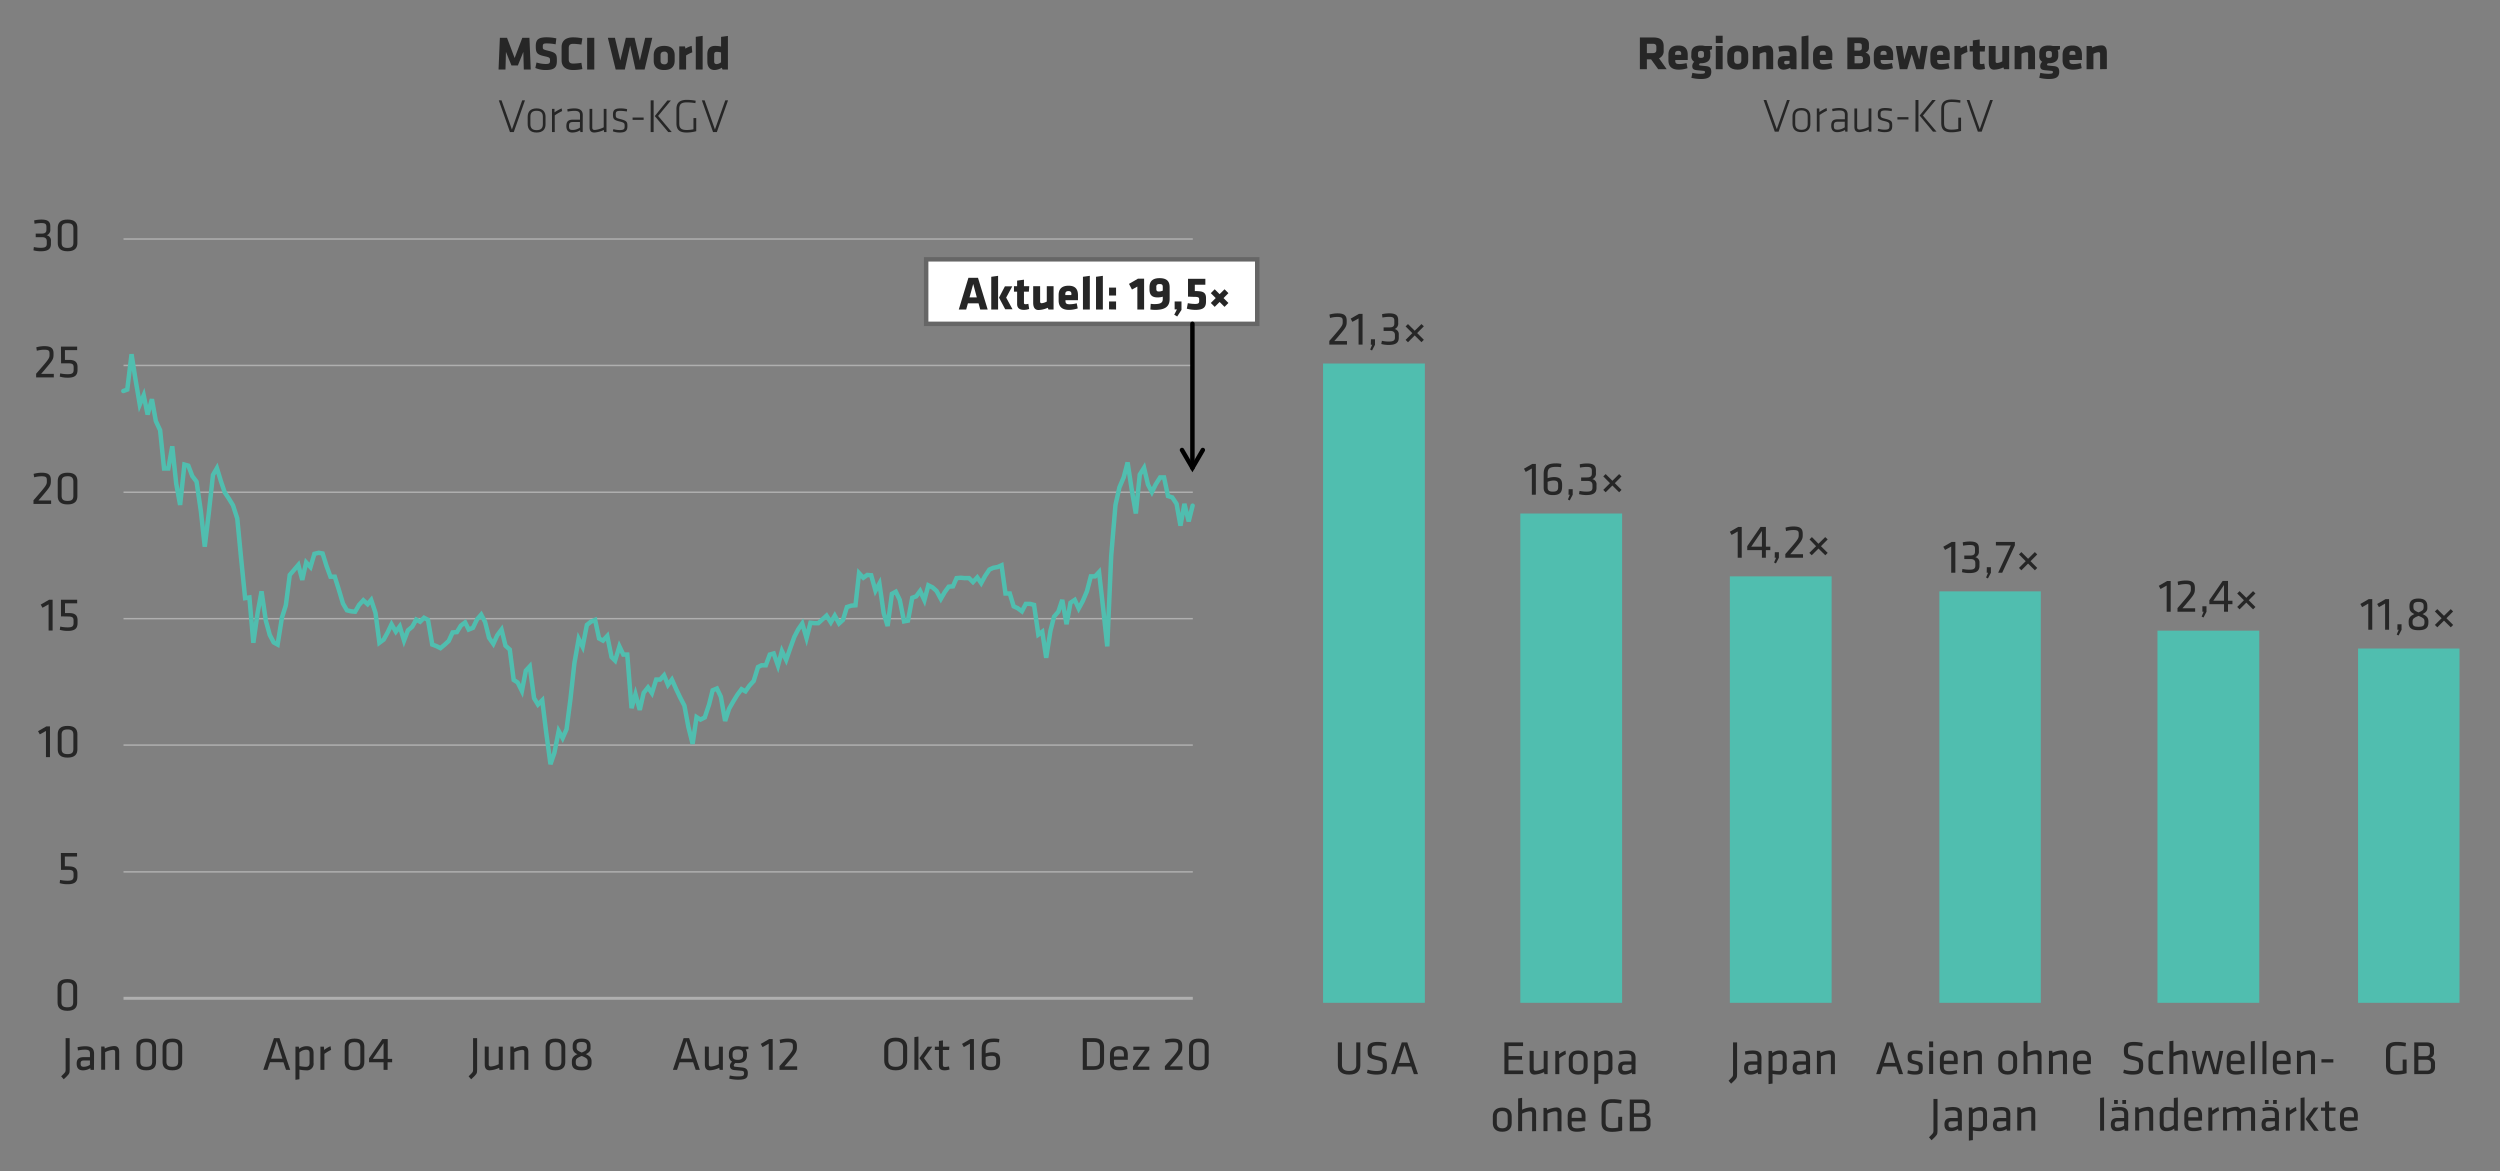 <svg xmlns="http://www.w3.org/2000/svg" viewBox="0 0 840 393.45"><rect x="0" y="0" width="840" height="393.45" fill="#808080" stroke="none"/><defs><style>.cls-1,.cls-2,.cls-3,.cls-5,.cls-6{fill:none;}.cls-1,.cls-2{stroke:#afafaf;}.cls-1{stroke-width:0.5px;}.cls-3{stroke:#50beaf;}.cls-3,.cls-5,.cls-6{stroke-linecap:round;}.cls-3,.cls-4{stroke-width:1.5px;}.cls-4{fill:#fff;stroke:#666;}.cls-5,.cls-6{stroke:#000;stroke-width:1.5px;}.cls-5{stroke-miterlimit:10;}.cls-6{stroke-linejoin:round;}.cls-7{fill:#50beaf;}.cls-8{fill:#262626;}</style></defs><g id="AEM_DSKTP" data-name="AEM DSKTP"><line class="cls-1" x1="41.5" y1="292.95" x2="400.78" y2="292.95"/><line class="cls-1" x1="41.5" y1="250.35" x2="400.78" y2="250.35"/><line class="cls-1" x1="41.5" y1="207.87" x2="400.78" y2="207.87"/><line class="cls-1" x1="41.5" y1="165.39" x2="400.78" y2="165.39"/><line class="cls-1" x1="41.5" y1="122.79" x2="400.78" y2="122.79"/><line class="cls-1" x1="41.5" y1="80.31" x2="400.78" y2="80.31"/><line class="cls-2" x1="41.5" y1="335.43" x2="400.78" y2="335.43"/><polyline class="cls-3" points="41.44 131.38 42.76 130.9 44.2 119.02 45.52 127.42 46.96 135.94 48.28 132.81 49.6 139.29 51.04 134.13 52.36 141.46 53.8 144.57 55.12 157.41 56.56 157.41 57.88 149.97 59.2 162.46 60.52 169.66 61.96 156.09 63.28 156.46 64.6 159.94 66.04 161.85 67.48 171.69 68.8 183.69 70.12 172.66 71.56 159.57 72.88 157.29 74.32 161.97 75.52 165.46 76.96 167.62 78.28 169.78 79.72 174.22 81.04 187.9 82.36 200.97 83.8 200.74 85.12 215.97 86.56 205.9 87.88 198.69 89.32 208.53 90.64 213.34 91.96 215.85 93.28 216.57 94.72 207.57 96.04 203.38 97.36 193.18 98.8 191.5 100.24 189.81 101.56 194.85 102.88 188.97 104.32 190.53 105.64 186.09 107.08 185.74 108.4 185.97 109.72 190.18 111.04 193.78 112.48 193.78 113.8 197.97 115.24 202.78 116.56 205.06 118 205.41 119.32 205.53 120.64 203.25 122.08 201.69 123.52 203.01 124.72 201.57 126.16 205.9 127.48 215.97 128.92 214.9 130.24 212.5 131.56 209.74 133 212.25 134.32 210.46 135.76 215.25 137.08 211.78 138.52 210.57 139.84 208.18 141.16 208.9 142.48 207.57 143.8 208.29 145.24 216.57 146.56 217.06 148 217.78 149.32 216.69 150.76 215.38 152.08 212.5 153.52 212.38 154.84 210.22 156.28 209.13 157.48 211.53 158.92 210.94 160.24 208.18 161.68 206.5 163 209.01 164.32 214.29 165.76 216.34 167.08 213.46 168.52 211.53 169.84 216.94 171.28 218.25 172.6 228.46 173.92 229.29 175.36 232.18 176.68 225.34 178 223.9 179.44 234.57 180.76 236.74 182.2 235.29 183.52 246.09 184.96 256.77 186.28 252.94 187.72 245.62 189.04 248.01 190.36 245.01 191.68 234.81 193 222.81 194.44 214.66 195.76 217.29 197.2 209.97 198.52 208.9 199.96 208.29 201.28 214.53 202.6 215.25 204.04 213.69 205.48 220.78 206.68 221.97 208.12 217.18 209.44 219.94 210.76 219.94 212.2 237.94 213.52 233.25 214.96 238.53 216.28 232.78 217.72 230.97 219.04 232.9 220.48 228.34 221.8 228.34 223.12 226.9 224.44 230.13 225.76 228.34 227.2 231.57 228.52 234.34 229.96 237.09 231.28 244.18 232.72 249.94 234.04 240.94 235.36 241.78 236.8 241.06 238.24 236.74 239.44 231.94 240.88 231.34 242.2 234.09 243.64 242.25 244.96 238.18 246.4 235.66 247.72 233.5 249.16 231.57 250.48 232.29 251.8 230.38 253.24 228.81 254.68 224.13 255.88 223.53 257.32 223.53 258.64 219.94 259.96 219.57 261.4 223.66 262.72 218.74 264.16 221.74 265.48 217.9 266.92 213.94 268.24 211.41 269.56 209.5 271 214.41 272.32 209.25 273.64 209.38 274.96 209.38 276.4 208.06 277.72 206.85 279.16 209.13 280.48 206.85 281.92 209.5 283.24 208.29 284.56 203.97 286 203.5 287.44 203.38 288.64 192.57 290.08 194.13 291.4 193.18 292.72 193.29 294.16 198.46 295.48 196.06 296.92 206.01 298.24 210.34 299.68 199.53 301 198.81 302.32 201.57 303.76 208.78 305.08 208.53 306.52 200.85 307.84 200.38 309.16 198.57 310.6 201.69 311.92 196.66 313.36 197.38 314.68 198.57 316.12 201.22 317.44 198.94 318.76 197.13 320.2 197.01 321.4 194.25 322.84 194.13 324.16 194.25 325.6 194.25 326.92 195.57 328.36 194.01 329.68 195.94 331 193.53 332.44 191.38 333.76 190.78 335.2 190.53 336.52 189.94 337.84 199.41 339.28 199.41 340.6 203.74 341.92 204.34 343.36 205.41 344.68 202.9 346.12 202.9 347.44 203.25 348.88 213.22 350.2 212.25 351.52 221.01 352.96 211.9 354.16 207.22 355.6 205.53 356.92 201.57 358.36 209.74 359.68 202.53 361.12 201.57 362.44 204.46 363.76 202.06 365.2 198.69 366.52 193.66 367.96 193.66 369.28 192.22 370.6 203.85 372.04 217.18 373.36 186.81 374.8 169.66 376.12 163.78 377.56 160.41 378.88 155.38 380.2 164.13 381.64 172.53 382.96 159.46 384.4 157.18 385.72 162.81 387.04 165.34 388.36 162.69 389.8 160.41 391.12 160.41 392.44 166.66 393.88 167.13 395.32 169.29 396.64 176.62 397.96 169.29 399.4 175.18 400.72 169.9"/><rect class="cls-4" x="311.19" y="87.13" width="111.24" height="21.68"/><polyline class="cls-5" points="404.15 151.2 400.65 157.2 397.15 151.2"/><line class="cls-6" x1="400.65" y1="108.8" x2="400.65" y2="157.2"/><polygon class="cls-7" points="444.55 122.14 478.75 122.14 478.75 336.94 444.55 336.94 444.55 122.14 444.55 122.14"/><polygon class="cls-7" points="510.83 172.54 545.03 172.54 545.03 336.94 510.83 336.94 510.83 172.54 510.83 172.54"/><polygon class="cls-7" points="581.23 193.66 615.43 193.66 615.43 336.94 581.23 336.94 581.23 193.66 581.23 193.66"/><polygon class="cls-7" points="651.63 198.7 685.71 198.7 685.71 336.94 651.63 336.94 651.63 198.7 651.63 198.7"/><polygon class="cls-7" points="724.91 211.9 759.11 211.9 759.11 336.94 724.91 336.94 724.91 211.9 724.91 211.9"/><polygon class="cls-7" points="792.31 217.9 826.39 217.9 826.39 336.94 792.31 336.94 792.31 217.9 792.31 217.9"/><g id="Live_Text" data-name="Live Text"><path class="cls-8" d="M504.76,380.27c-2.27,0-3.17-1.3-3.17-2.93v-2.26c0-1.63.9-2.93,3.17-2.93s3.17,1.3,3.17,2.93v2.26C507.93,379,507,380.27,504.76,380.27Zm0-6.95c-1.22,0-1.83.58-1.83,1.71v2.36c0,1.13.61,1.71,1.83,1.71s1.82-.58,1.82-1.71V375C506.58,373.9,506,373.32,504.76,373.32Z"/><path class="cls-8" d="M514.79,380.11v-6c0-.51-.25-.72-.75-.72a7.34,7.34,0,0,0-2.61.8v5.88h-1.34v-11l1.34-.2v4a7.88,7.88,0,0,1,3-.82c1.25,0,1.7.79,1.7,2v6Z"/><path class="cls-8" d="M523.32,380.11v-6c0-.51-.26-.72-.75-.72a7.3,7.3,0,0,0-2.61.79v5.89h-1.35v-7.8h1.09l.13.67a8.56,8.56,0,0,1,3.14-.83c1.25,0,1.69.79,1.69,2v6Z"/><path class="cls-8" d="M529.94,379.12a10.13,10.13,0,0,0,2.47-.37l.17,1.07a8.47,8.47,0,0,1-2.75.45c-2.3,0-3.09-1.11-3.09-2.87v-2.33c0-1.62.74-2.92,3.06-2.92s2.93,1.33,2.93,3v1.63h-4.64v.66C528.09,378.62,528.42,379.12,529.94,379.12Zm-1.85-3.51h3.34V375c0-1.09-.37-1.7-1.63-1.7s-1.71.61-1.71,1.7Z"/><path class="cls-8" d="M539.49,377.05c0,1.36.4,2,2.23,2a11,11,0,0,0,2-.19v-3.62h1.33v4.59a12.32,12.32,0,0,1-3.38.47c-2.72,0-3.55-1.17-3.55-3.14v-4.69c0-2.16,1.07-3.15,3.73-3.15a14.12,14.12,0,0,1,3,.33l-.16,1.19a16.77,16.77,0,0,0-2.87-.27c-1.76,0-2.29.52-2.29,2Z"/><path class="cls-8" d="M547.6,380.11V369.45h4.12c1.68,0,2.51.75,2.51,2.16v1.23a1.68,1.68,0,0,1-1.21,1.78,1.78,1.78,0,0,1,1.56,1.92v1.28c0,1.49-1,2.29-2.64,2.29Zm5.26-8.47c0-.69-.39-1-1.22-1H549v3.46h2.43c1.05,0,1.45-.48,1.45-1.25Zm.35,4.95c0-.85-.48-1.32-1.54-1.32H549v3.65h2.77c1,0,1.46-.41,1.46-1.21Z"/><path class="cls-8" d="M25.93,336.86c0,1.6-.81,2.77-3.29,2.77s-3.3-1.17-3.3-2.77v-5.12c0-1.6.82-2.77,3.3-2.77s3.29,1.17,3.29,2.77Zm-3.29-6.7c-1.48,0-2,.56-2,1.73v4.83c0,1.17.48,1.73,2,1.73s1.95-.56,1.95-1.73v-4.83C24.59,330.72,24.11,330.16,22.64,330.16Z"/><path class="cls-8" d="M20.45,286.6h5.44v1.19h-4.1v3.28c.67,0,1,0,1.71.05,1.91.08,2.52,1,2.52,2.4v.92c0,1.7-.74,2.66-3.29,2.66a8.89,8.89,0,0,1-2.68-.37l.14-1.08a11.65,11.65,0,0,0,2.53.27c1.6,0,2-.42,2-1.56v-.7c0-1-.32-1.36-1.65-1.39l-2.57,0Z"/><path class="cls-8" d="M13.38,246.75l-.6-1.07,2.81-1.62h1.2V254.4H15.44v-8.8Z"/><path class="cls-8" d="M26,251.79c0,1.6-.82,2.77-3.3,2.77s-3.3-1.17-3.3-2.77v-5.12c0-1.6.82-2.77,3.3-2.77s3.3,1.17,3.3,2.77Zm-3.3-6.7c-1.47,0-2,.56-2,1.73v4.83c0,1.17.48,1.73,2,1.73s1.95-.56,1.95-1.73v-4.83C24.64,245.65,24.16,245.09,22.69,245.09Z"/><path class="cls-8" d="M14.27,204.21l-.59-1.07,2.8-1.62h1.2v10.34H16.33v-8.8Z"/><path class="cls-8" d="M20.49,201.52h5.44v1.19H21.84V206l1.71,0c1.9.08,2.51,1,2.51,2.4v.93c0,1.69-.73,2.65-3.28,2.65a9.31,9.31,0,0,1-2.69-.36l.15-1.09a11.65,11.65,0,0,0,2.53.27c1.6,0,1.95-.42,1.95-1.55v-.71c0-1-.32-1.36-1.65-1.39l-2.58-.05Z"/><path class="cls-8" d="M11.25,168.1c1.18-1.34,1.48-1.7,2.75-3.19,1.63-1.93,1.74-2.35,1.74-3.1v-.46c0-1-.27-1.32-1.89-1.32a10,10,0,0,0-2.36.35l-.2-1.15a10.08,10.08,0,0,1,2.68-.4c2.46,0,3.12.87,3.12,2.5v.35c0,1.27-.23,1.81-1.83,3.72-1.15,1.37-1.31,1.58-2.35,2.75h4.27v1.18H11.25Z"/><path class="cls-8" d="M26,166.72c0,1.6-.82,2.77-3.3,2.77s-3.3-1.17-3.3-2.77V161.6c0-1.6.82-2.77,3.3-2.77S26,160,26,161.6Zm-3.3-6.7c-1.47,0-2,.56-2,1.73v4.83c0,1.17.48,1.73,2,1.73s1.95-.56,1.95-1.73v-4.83C24.62,160.58,24.14,160,22.67,160Z"/><path class="cls-8" d="M12.14,125.57c1.19-1.35,1.49-1.7,2.76-3.19,1.63-1.93,1.74-2.35,1.74-3.1v-.47c0-1-.27-1.31-1.89-1.31a10.16,10.16,0,0,0-2.37.35l-.19-1.15a10.07,10.07,0,0,1,2.67-.4c2.47,0,3.13.87,3.13,2.5v.35c0,1.26-.23,1.81-1.83,3.71-1.15,1.38-1.31,1.59-2.35,2.76h4.27v1.18H12.14Z"/><path class="cls-8" d="M20.48,116.46h5.44v1.19h-4.1v3.28c.68,0,1,0,1.72,0,1.9.08,2.51,1,2.51,2.4v.92c0,1.7-.74,2.66-3.28,2.66a9.33,9.33,0,0,1-2.69-.37l.14-1.09a11.08,11.08,0,0,0,2.53.28c1.6,0,2-.42,2-1.56v-.7c0-1-.32-1.36-1.65-1.39l-2.58,0Z"/><path class="cls-8" d="M11.38,83a10.24,10.24,0,0,0,2.34.26c1.5,0,2-.36,2-1.38v-.8c0-1-.58-1.39-1.62-1.39H12V78.49h2c1.24,0,1.6-.48,1.6-1.33v-.93c0-1-.45-1.28-1.73-1.28a12.58,12.58,0,0,0-2.26.24l-.14-1.13a11.24,11.24,0,0,1,2.43-.29c2.26,0,3,.78,3,2.27V77a1.93,1.93,0,0,1-1.22,2.06A1.74,1.74,0,0,1,17.11,81v1c0,1.66-1,2.43-3.39,2.43a9.06,9.06,0,0,1-2.48-.32Z"/><path class="cls-8" d="M26,81.66c0,1.6-.82,2.77-3.3,2.77s-3.29-1.17-3.29-2.77V76.54c0-1.6.81-2.77,3.29-2.77S26,74.94,26,76.54ZM22.66,75c-1.47,0-1.95.56-1.95,1.73v4.84c0,1.17.48,1.73,1.95,1.73s2-.56,2-1.73V76.68C24.62,75.51,24.14,75,22.66,75Z"/><path class="cls-8" d="M23.41,348.81v10.71c0,1.27-.18,1.41-2,3.12l-.86-1c1.47-1.41,1.5-1.46,1.5-2.2V348.81Z"/><path class="cls-8" d="M31.57,359.47H30.43l-.08-.57a4.41,4.41,0,0,1-2.53.73c-1.45,0-2.06-.86-2.06-2.24,0-1.61.82-2.19,2.38-2.19h2.09V354c0-1-.44-1.31-1.7-1.31a12.78,12.78,0,0,0-2.34.26l-.14-1.08a11.07,11.07,0,0,1,2.56-.33c2.22,0,3,.86,3,2.53Zm-1.34-3.15h-2c-.83,0-1.14.26-1.14,1s.15,1.12,1.11,1.12a3.88,3.88,0,0,0,2-.64Z"/><path class="cls-8" d="M38.69,359.47v-6c0-.51-.26-.72-.75-.72a7.26,7.26,0,0,0-2.61.78v5.89H34v-7.79h1.09l.13.67a8.37,8.37,0,0,1,3.14-.83c1.25,0,1.69.78,1.69,2v6Z"/><path class="cls-8" d="M52.43,356.86c0,1.6-.81,2.77-3.29,2.77s-3.3-1.17-3.3-2.77v-5.12c0-1.6.82-2.77,3.3-2.77s3.29,1.17,3.29,2.77Zm-3.29-6.7c-1.47,0-2,.56-2,1.73v4.83c0,1.17.49,1.73,2,1.73s2-.56,2-1.73v-4.83C51.09,350.72,50.61,350.16,49.14,350.16Z"/><path class="cls-8" d="M61.22,356.86c0,1.6-.82,2.77-3.3,2.77s-3.3-1.17-3.3-2.77v-5.12c0-1.6.82-2.77,3.3-2.77s3.3,1.17,3.3,2.77Zm-3.3-6.7c-1.47,0-2,.56-2,1.73v4.83c0,1.17.48,1.73,2,1.73s1.95-.56,1.95-1.73v-4.83C59.87,350.72,59.39,350.16,57.92,350.16Z"/><path class="cls-8" d="M97.51,359.47h-1.4l-.88-2.56H90.7l-.86,2.56H88.45l3.6-10.66h1.86ZM93,349.81l-1.91,5.9h3.81Z"/><path class="cls-8" d="M105.36,357.09a2.24,2.24,0,0,1-2.53,2.54,12.27,12.27,0,0,1-2.22-.24v3.24l-1.34.19V351.68h1.13l.11.7a4.18,4.18,0,0,1,2.58-.86c1.54,0,2.27.81,2.27,2.38Zm-4.75,1.12a13,13,0,0,0,2.14.24c.9,0,1.27-.42,1.27-1.36V353.9c0-.8-.26-1.2-1.2-1.2a3.6,3.6,0,0,0-2.21.93Z"/><path class="cls-8" d="M111.25,352.75A17.16,17.16,0,0,0,109,354.1v5.37h-1.34v-7.79h1.17l.08,1.09a10.11,10.11,0,0,1,2.14-1.25Z"/><path class="cls-8" d="M122.42,356.86c0,1.6-.82,2.77-3.3,2.77s-3.3-1.17-3.3-2.77v-5.12c0-1.6.82-2.77,3.3-2.77s3.3,1.17,3.3,2.77Zm-3.3-6.7c-1.47,0-2,.56-2,1.73v4.83c0,1.17.48,1.73,2,1.73s1.95-.56,1.95-1.73v-4.83C121.07,350.72,120.59,350.16,119.12,350.16Z"/><path class="cls-8" d="M130.23,356.93v2.54h-1.35v-2.54H124V355.6l4.47-6.47h1.81v6.65h1.48v1.15Zm-1.35-1.15v-5.29l-3.6,5.29Z"/><path class="cls-8" d="M160.31,348.81v10.71c0,1.27-.18,1.41-2,3.12l-.86-1c1.47-1.41,1.5-1.46,1.5-2.2V348.81Z"/><path class="cls-8" d="M164.21,351.68v5.95c0,.52.26.72.75.72a7.26,7.26,0,0,0,2.61-.78v-5.89h1.35v7.79h-1.09l-.13-.67a8.37,8.37,0,0,1-3.14.83c-1.25,0-1.69-.78-1.69-2v-6Z"/><path class="cls-8" d="M176.18,359.47v-6c0-.51-.25-.72-.75-.72a7.26,7.26,0,0,0-2.61.78v5.89h-1.35v-7.79h1.09l.13.67a8.42,8.42,0,0,1,3.14-.83c1.25,0,1.69.78,1.69,2v6Z"/><path class="cls-8" d="M189.93,356.86c0,1.6-.82,2.77-3.3,2.77s-3.3-1.17-3.3-2.77v-5.12c0-1.6.82-2.77,3.3-2.77s3.3,1.17,3.3,2.77Zm-3.3-6.7c-1.47,0-1.95.56-1.95,1.73v4.83c0,1.17.48,1.73,1.95,1.73s2-.56,2-1.73v-4.83C188.58,350.72,188.1,350.16,186.63,350.16Z"/><path class="cls-8" d="M196.84,354.19c1.45.67,1.93,1.35,1.93,2.43v.47c0,1.79-1,2.54-3.31,2.54s-3.31-.75-3.31-2.54v-.47c0-1.08.46-1.76,1.88-2.43a2.27,2.27,0,0,1-1.61-2.29v-.41c0-1.46.72-2.52,3-2.52s3,1.06,3,2.52v.41C198.5,352.91,198.15,353.57,196.84,354.19Zm-1.38.61c-1.62.66-2,1-2,1.87V357c0,1.09.51,1.44,2,1.44s2-.35,2-1.44v-.37C197.46,355.76,197.06,355.46,195.46,354.8Zm0-1.15c1.38-.56,1.73-.9,1.73-1.72v-.51c0-.83-.4-1.31-1.73-1.31s-1.73.48-1.73,1.31v.51C193.73,352.75,194.08,353.09,195.46,353.65Z"/><path class="cls-8" d="M235.15,359.47h-1.39l-.88-2.56h-4.53l-.87,2.56h-1.39l3.6-10.66h1.86Zm-4.53-9.66-1.91,5.9h3.81Z"/><path class="cls-8" d="M238.17,351.68v5.95c0,.52.26.72.75.72a7.26,7.26,0,0,0,2.61-.78v-5.89h1.35v7.79h-1.09l-.13-.67a8.42,8.42,0,0,1-3.14.83c-1.25,0-1.69-.78-1.69-2v-6Z"/><path class="cls-8" d="M251.47,352.46l-.93.18a2.78,2.78,0,0,1,.43,1.55v.35c0,1.68-1,2.66-3.06,2.66a6.6,6.6,0,0,1-.8-.05c-.27.23-.56.5-.56.83s.16.42.52.45l2.2.23c1.41.14,2,.69,2,1.87,0,1.7-.6,2.26-3.41,2.26a12.59,12.59,0,0,1-2.84-.37l.2-1.06a12.41,12.41,0,0,0,2.61.32c2,0,2.17-.27,2.17-1.09,0-.65-.24-.76-1.15-.84l-2.06-.2c-1.16-.09-1.53-.7-1.53-1.42a1.75,1.75,0,0,1,.74-1.38,2.33,2.33,0,0,1-1.09-2.21v-.35c0-1.7.82-2.67,3-2.67a5.24,5.24,0,0,1,1.32.16h2.24Zm-3.56.16c-1.29,0-1.77.43-1.77,1.59v.33c0,1.19.49,1.56,1.77,1.56s1.78-.53,1.78-1.56v-.33C249.69,353.07,249.21,352.62,247.91,352.62Z"/><path class="cls-8" d="M256.22,351.82l-.6-1.07,2.81-1.62h1.2v10.34h-1.35v-8.8Z"/><path class="cls-8" d="M261.91,358.24c1.19-1.34,1.49-1.7,2.76-3.18,1.63-1.94,1.74-2.36,1.74-3.11v-.46c0-1-.27-1.32-1.89-1.32a9.65,9.65,0,0,0-2.37.36l-.19-1.16a10,10,0,0,1,2.67-.4c2.47,0,3.13.87,3.13,2.5v.35c0,1.27-.23,1.81-1.83,3.72-1.15,1.37-1.31,1.58-2.35,2.75h4.27v1.18h-5.94Z"/><path class="cls-8" d="M304.81,356.4c0,1.78-1.1,3.23-3.86,3.23s-3.85-1.45-3.85-3.23v-4.51c0-1.78,1.1-3.24,3.85-3.24s3.86,1.46,3.86,3.24Zm-6.34,0c0,1.31.8,2.05,2.48,2.05s2.48-.74,2.48-2.05v-4.45c0-1.31-.8-2.05-2.48-2.05s-2.48.74-2.48,2.05Z"/><path class="cls-8" d="M307.24,359.47v-11l1.35-.19v11.17Zm6-7.79-2.79,3.86,2.91,3.93h-1.58l-2.85-3.93,2.76-3.86Z"/><path class="cls-8" d="M319.05,359.35a5,5,0,0,1-1.63.28c-1.32,0-1.94-.48-1.94-1.77V352.8H314.1v-1.12h1.38v-1.92l1.35-.2v2.12H319l-.11,1.12h-2.09v4.83c0,.58.08.87.8.87a4.87,4.87,0,0,0,1.24-.2Z"/><path class="cls-8" d="M323.83,351.82l-.59-1.07,2.8-1.62h1.2v10.34H325.9v-8.8Z"/><path class="cls-8" d="M331.18,353.92a7.11,7.11,0,0,1,2.13-.37c2,0,2.73.85,2.73,2.55v.51c0,1.87-.51,3-3.07,3-2.31,0-3.12-1-3.12-2.46v-4.58c0-2.66,1.18-3.62,4.19-3.62a8.86,8.86,0,0,1,1.76.19l-.14,1.13a8.55,8.55,0,0,0-1.41-.15c-2.48,0-3.07.53-3.07,2.47Zm0,1.23V357c0,1.13.57,1.47,1.79,1.47,1.38,0,1.74-.42,1.74-1.47v-.88c0-1-.36-1.38-1.53-1.38A5.5,5.5,0,0,0,331.18,355.15Z"/><path class="cls-8" d="M367.54,348.81c2.61,0,3.43,1.36,3.43,3.06v4.55c0,1.69-.82,3.05-3.43,3.05h-3.73V348.81Zm-2.35,9.43h2.31c1.61,0,2.09-.67,2.09-1.92V352c0-1.25-.48-1.92-2.09-1.92h-2.31Z"/><path class="cls-8" d="M376.15,358.48a9.67,9.67,0,0,0,2.47-.37l.17,1.08a8.48,8.48,0,0,1-2.75.44c-2.31,0-3.09-1.1-3.09-2.86v-2.34c0-1.62.73-2.91,3.06-2.91s2.93,1.33,2.93,2.94v1.64h-4.65v.65C374.29,358,374.63,358.48,376.15,358.48Zm-1.86-3.5h3.35v-.64c0-1.09-.37-1.7-1.63-1.7s-1.72.61-1.72,1.7Z"/><path class="cls-8" d="M380.8,351.68h5.38v1.09l-4,5.61h4v1.09h-5.51v-1.09l4-5.61H380.8Z"/><path class="cls-8" d="M391.4,358.24c1.18-1.34,1.49-1.7,2.75-3.18,1.63-1.94,1.74-2.36,1.74-3.11v-.46c0-1-.27-1.32-1.88-1.32a9.58,9.58,0,0,0-2.37.36l-.2-1.16a10.08,10.08,0,0,1,2.68-.4c2.46,0,3.12.87,3.12,2.5v.35c0,1.27-.22,1.81-1.82,3.72-1.16,1.37-1.32,1.58-2.36,2.75h4.28v1.18H391.4Z"/><path class="cls-8" d="M406.12,356.86c0,1.6-.82,2.77-3.3,2.77s-3.3-1.17-3.3-2.77v-5.12c0-1.6.82-2.77,3.3-2.77s3.3,1.17,3.3,2.77Zm-3.3-6.7c-1.47,0-1.95.56-1.95,1.73v4.83c0,1.17.48,1.73,1.95,1.73s1.95-.56,1.95-1.73v-4.83C404.77,350.72,404.29,350.16,402.82,350.16Z"/><path class="cls-8" d="M554.76,19.93h-1.41v3.32H551V12.59h4.43c2.6,0,3.56,1,3.56,3v1.31a2.58,2.58,0,0,1-1.56,2.68L560,23.25h-2.85Zm1.78-4.1c0-.8-.31-1.12-1.28-1.12h-1.91v3.14h1.91c1,0,1.28-.37,1.28-1.17Z"/><path class="cls-8" d="M562.89,20.16v.22c0,.9.35,1.14,1.41,1.14a9,9,0,0,0,2.37-.34l.33,1.73a9.13,9.13,0,0,1-2.92.5c-2.53,0-3.49-1.25-3.49-3.17V18.41c0-1.68.75-3.12,3.34-3.12s3.15,1.54,3.15,3.23v1.64Zm2-2.07c0-.54-.16-1-1-1s-1.06.45-1.06,1v.34h2Z"/><path class="cls-8" d="M568.3,17.84c0-1.57.9-2.55,3.19-2.55a5.13,5.13,0,0,1,1.32.16h2.44v1.09l-.79.29a3,3,0,0,1,.21,1v.94c0,1.49-1,2.48-3.18,2.48h-.24c-.16.1-.34.21-.34.43a.29.29,0,0,0,.26.32c1,.12,1.36.15,1.93.2,1.32.11,1.89.56,1.89,1.9,0,1.87-1.17,2.45-3.58,2.45a13.87,13.87,0,0,1-3.11-.4l.34-1.68a11.66,11.66,0,0,0,2.56.32c1.2,0,1.68-.05,1.68-.56,0-.31-.15-.39-.61-.43l-2-.2c-1.06-.11-1.67-.33-1.67-1.4a1.93,1.93,0,0,1,.67-1.43,2.14,2.14,0,0,1-1-2Zm4.23.83v-.74c0-.51-.28-.82-1-.82s-1,.31-1,.82v.74c0,.53.28.77,1,.77S572.53,19.2,572.53,18.67Z"/><path class="cls-8" d="M576.5,14.47V12h2.31v2.45Zm0,8.78v-7.8h2.31v7.8Z"/><path class="cls-8" d="M580.36,20.25V18.44c0-1.6.75-3.15,3.52-3.15s3.52,1.55,3.52,3.15v1.81c0,1.6-.75,3.16-3.52,3.16S580.36,21.85,580.36,20.25Zm4.73.07V18.38c0-.74-.38-1.15-1.21-1.15s-1.22.41-1.22,1.15v1.94c0,.73.39,1.15,1.22,1.15S585.09,21.05,585.09,20.32Z"/><path class="cls-8" d="M593.48,23.25V18.09a.49.49,0,0,0-.56-.56,4.61,4.61,0,0,0-1.68.56v5.16h-2.3v-7.8h1.71l.24.59a8,8,0,0,1,3.11-.75c1.32,0,1.79,1,1.79,2.5v5.46Z"/><path class="cls-8" d="M601.7,23.25l-.16-.5a4.76,4.76,0,0,1-2.22.66c-1.44,0-2-1-2-2.37,0-1.57.72-2.2,2.32-2.2h1.68v-.59c0-.8-.14-1.07-1.37-1.07a11.13,11.13,0,0,0-2.11.22l-.31-1.73a11.21,11.21,0,0,1,2.8-.38c2.71,0,3.3.82,3.3,3v5Zm-.42-2.81h-1.1c-.5,0-.69.13-.69.56s.18.61.63.61a2.58,2.58,0,0,0,1.16-.27Z"/><path class="cls-8" d="M605.33,23.25v-11l2.31-.33V23.25Z"/><path class="cls-8" d="M611.48,20.16v.22c0,.9.36,1.14,1.41,1.14a9,9,0,0,0,2.37-.34l.34,1.73a9.19,9.19,0,0,1-2.93.5c-2.53,0-3.49-1.25-3.49-3.17V18.41c0-1.68.75-3.12,3.34-3.12s3.16,1.54,3.16,3.23v1.64Zm2-2.07c0-.54-.16-1-1-1s-1.06.45-1.06,1v.34h2Z"/><path class="cls-8" d="M625.26,23.25h-4.55V12.59h4.21c2.23,0,3.05.89,3.05,2.33V16a1.7,1.7,0,0,1-1.19,1.68,2,2,0,0,1,1.57,2v1C628.35,22.21,627.39,23.25,625.26,23.25Zm.3-8c0-.46-.28-.75-1-.75h-1.48V17h1.48c.64,0,1-.31,1-.75Zm.39,4.45c0-.59-.37-.89-1-.89h-1.82v2.48h1.48c.76,0,1.35-.16,1.35-.93Z"/><path class="cls-8" d="M631.91,20.16v.22c0,.9.35,1.14,1.4,1.14a9,9,0,0,0,2.37-.34l.34,1.73a9.19,9.19,0,0,1-2.93.5c-2.53,0-3.49-1.25-3.49-3.17V18.41c0-1.68.75-3.12,3.35-3.12s3.15,1.54,3.15,3.23v1.64Zm2-2.07c0-.54-.16-1-1-1s-1.05.45-1.05,1v.34h2Z"/><path class="cls-8" d="M642.33,18.16l-1.5,5.09h-2.5L637,15.45h2.11l.74,4.56,1.36-4.56h2.3L644.85,20l.73-4.56h2.12l-1.35,7.8h-2.5Z"/><path class="cls-8" d="M650.9,20.16v.22c0,.9.36,1.14,1.41,1.14a9,9,0,0,0,2.37-.34l.34,1.73a9.19,9.19,0,0,1-2.93.5c-2.53,0-3.49-1.25-3.49-3.17V18.41c0-1.68.75-3.12,3.34-3.12s3.16,1.54,3.16,3.23v1.64Zm2-2.07c0-.54-.16-1-1-1s-1.06.45-1.06,1v.34h2Z"/><path class="cls-8" d="M659,18.49v4.76h-2.31v-7.8h1.92l.16.75a7.63,7.63,0,0,1,2.1-.91l.19,2.18A11,11,0,0,0,659,18.49Z"/><path class="cls-8" d="M665.22,23.41c-1.49,0-2.35-.56-2.35-2V17.31h-1.06V15.45h1.06V13.58l2.3-.32v2.19H667l-.13,1.86h-1.65v3.77c0,.32.19.44.48.44a3.22,3.22,0,0,0,1-.15l.28,1.75A5.69,5.69,0,0,1,665.22,23.41Z"/><path class="cls-8" d="M670.53,15.45v5.16a.49.49,0,0,0,.56.55,4.46,4.46,0,0,0,1.68-.55V15.45h2.31v7.8h-1.71l-.24-.6a7.8,7.8,0,0,1-3.11.76c-1.33,0-1.79-1-1.79-2.5V15.45Z"/><path class="cls-8" d="M681.46,23.25V18.09a.49.49,0,0,0-.56-.56,4.55,4.55,0,0,0-1.68.56v5.16h-2.31v-7.8h1.72l.24.59a7.94,7.94,0,0,1,3.1-.75c1.33,0,1.8,1,1.8,2.5v5.46Z"/><path class="cls-8" d="M685.21,17.84c0-1.57.89-2.55,3.18-2.55a5.21,5.21,0,0,1,1.33.16h2.43v1.09l-.78.29a3,3,0,0,1,.21,1v.94c0,1.49-1,2.48-3.19,2.48h-.24c-.16.1-.33.21-.33.43a.29.29,0,0,0,.25.32c1,.12,1.36.15,1.94.2,1.31.11,1.89.56,1.89,1.9,0,1.87-1.17,2.45-3.59,2.45a13.79,13.79,0,0,1-3.1-.4l.33-1.68a11.81,11.81,0,0,0,2.56.32c1.21,0,1.68-.05,1.68-.56,0-.31-.14-.39-.6-.43l-2-.2c-1.05-.11-1.66-.33-1.66-1.4a1.93,1.93,0,0,1,.67-1.43,2.14,2.14,0,0,1-1-2Zm4.22.83v-.74c0-.51-.27-.82-1-.82s-1,.31-1,.82v.74c0,.53.29.77,1,.77S689.43,19.2,689.43,18.67Z"/><path class="cls-8" d="M695.34,20.16v.22c0,.9.35,1.14,1.4,1.14a8.93,8.93,0,0,0,2.37-.34l.34,1.73a9.14,9.14,0,0,1-2.93.5c-2.53,0-3.49-1.25-3.49-3.17V18.41c0-1.68.75-3.12,3.35-3.12s3.15,1.54,3.15,3.23v1.64Zm2-2.07c0-.54-.16-1-1-1s-1,.45-1,1v.34h2Z"/><path class="cls-8" d="M705.63,23.25V18.09a.49.49,0,0,0-.56-.56,4.55,4.55,0,0,0-1.68.56v5.16h-2.3v-7.8h1.71L703,16a7.94,7.94,0,0,1,3.1-.75c1.33,0,1.8,1,1.8,2.5v5.46Z"/><path class="cls-8" d="M600.44,33.59h.93l-3.76,10.66h-1.28l-3.77-10.66h.93L597,43.4Z"/><path class="cls-8" d="M605.28,44.41c-2.19,0-3-1.24-3-2.84V39.12c0-1.6.83-2.83,3-2.83s3,1.23,3,2.83v2.45C608.31,43.17,607.48,44.41,605.28,44.41Zm2.1-5.32c0-1.31-.64-2-2.1-2s-2.09.66-2.09,2v2.52c0,1.31.64,2,2.09,2s2.1-.65,2.1-2Z"/><path class="cls-8" d="M613.85,37.2a18.49,18.49,0,0,0-2.47,1.44v5.61h-.93v-7.8h.83l.05,1.19a13.28,13.28,0,0,1,2.4-1.35Z"/><path class="cls-8" d="M620.77,44.25H620l-.07-.61a4.94,4.94,0,0,1-2.64.77c-1.37,0-2-.79-2-2.18,0-1.65.75-2.16,2.28-2.16h2.31V38.55c0-1.07-.56-1.43-1.84-1.43a11.67,11.67,0,0,0-2.31.26l-.14-.79a10.22,10.22,0,0,1,2.4-.3c2,0,2.82.8,2.82,2.26Zm-.93-3.35h-2.27c-1.08,0-1.4.32-1.4,1.34s.2,1.33,1.29,1.33a4.35,4.35,0,0,0,2.38-.8Z"/><path class="cls-8" d="M624,36.45v6.31c0,.57.31.78.85.78a8.19,8.19,0,0,0,3-.89v-6.2h.93v7.8h-.81l-.07-.71a8.71,8.71,0,0,1-3.17.87c-1.21,0-1.65-.69-1.65-1.76v-6.2Z"/><path class="cls-8" d="M633.2,44.41a6.6,6.6,0,0,1-2.29-.4l.16-.76a7.56,7.56,0,0,0,2.06.32c1.44,0,1.73-.27,1.73-1.26s0-1.23-1.81-1.65c-1.95-.46-2.11-.94-2.11-2.37s.62-2,2.54-2a9.1,9.1,0,0,1,2.21.27l-.09.79a12.31,12.31,0,0,0-2.18-.23c-1.36,0-1.55.36-1.55,1.2,0,1.08.06,1.19,1.5,1.56,2.29.57,2.42.94,2.42,2.4S635.28,44.41,633.2,44.41Z"/><path class="cls-8" d="M637.53,39.36h3.71v.79h-3.71Z"/><path class="cls-8" d="M644.6,44.25h-1V33.59h1Zm1.5-5.43,4.58,5.43h-1.19L645,38.82l4.25-5.23h1.16Z"/><path class="cls-8" d="M653.21,41.28c0,1.57.52,2.28,2.53,2.28a10.73,10.73,0,0,0,2.24-.24V39.54h.94V44a12.26,12.26,0,0,1-3.25.45c-2.59,0-3.41-1.12-3.41-3.11V36.53c0-2,1-3.1,3.54-3.1a16.1,16.1,0,0,1,2.93.28l-.1.82a18.82,18.82,0,0,0-2.81-.26c-2,0-2.61.64-2.61,2.28Z"/><path class="cls-8" d="M668.67,33.59h.93l-3.76,10.66h-1.28L660.8,33.59h.93l3.47,9.81Z"/><path class="cls-8" d="M170,17.45l-.16,5.92h-2.33l.45-10.66h2.4l2.56,6.79,2.57-6.79h2.4l.44,10.66H176l-.16-5.92L174,22h-2.15Z"/><path class="cls-8" d="M183.31,23.53a8.67,8.67,0,0,1-3.44-.69l.4-1.85a10.18,10.18,0,0,0,3.07.51c1.23,0,1.47-.24,1.47-1.14s-.05-1.07-1.79-1.45c-2.58-.56-3-1.08-3-3.38,0-2.13.75-3,3.68-3a15.24,15.24,0,0,1,3.23.36l-.24,2a16,16,0,0,0-3-.3c-1.07,0-1.31.19-1.31,1,0,1,0,1,1.73,1.44,2.88.69,3,1.25,3,3.35S186.52,23.53,183.31,23.53Z"/><path class="cls-8" d="M191.1,19.88c0,.93.3,1.48,1.49,1.48a17.62,17.62,0,0,0,2.75-.26l.34,2.1a14.68,14.68,0,0,1-3.09.33c-2.69,0-3.89-1.33-3.89-3.26V15.82c0-1.94,1.2-3.27,3.89-3.27a14.7,14.7,0,0,1,3.09.34l-.34,2.1a17.62,17.62,0,0,0-2.75-.26c-1.19,0-1.49.54-1.49,1.47Z"/><path class="cls-8" d="M197.28,23.37V12.71h2.4V23.37Z"/><path class="cls-8" d="M216.58,23.37h-3.05l-1.8-8.1-1.8,8.1h-3.06l-2.63-10.66h2.37l1.81,7.62,1.86-7.62h2.93L215,20.33l1.79-7.62h2.37Z"/><path class="cls-8" d="M219.65,20.38V18.57c0-1.6.75-3.15,3.52-3.15s3.52,1.55,3.52,3.15v1.81c0,1.6-.75,3.15-3.52,3.15S219.65,22,219.65,20.38Zm4.73.06V18.51a1.05,1.05,0,0,0-1.21-1.16c-.83,0-1.22.42-1.22,1.16v1.93c0,.74.39,1.16,1.22,1.16A1.05,1.05,0,0,0,224.38,20.44Z"/><path class="cls-8" d="M230.53,18.62v4.75h-2.3V15.58h1.92l.16.75a7.57,7.57,0,0,1,2.09-.91l.2,2.17A12.1,12.1,0,0,0,230.53,18.62Z"/><path class="cls-8" d="M233.78,23.37v-11l2.31-.32v11.3Z"/><path class="cls-8" d="M237.66,18.3c0-1.84.8-2.88,2.62-2.88a9.47,9.47,0,0,1,2,.22V12.39l2.3-.32v11.3h-1.81l-.24-.62a5,5,0,0,1-2.4.78c-1.58,0-2.46-1-2.46-2.88Zm4.61-.69a6.8,6.8,0,0,0-1.48-.19c-.61,0-.83.37-.83.88v2.35c0,.55.22.88.83.88a2.57,2.57,0,0,0,1.48-.61Z"/><path class="cls-8" d="M175.46,33.71h.93l-3.76,10.66h-1.28l-3.76-10.66h.92L172,43.52Z"/><path class="cls-8" d="M180.3,44.53c-2.19,0-3-1.23-3-2.83V39.25c0-1.6.83-2.83,3-2.83s3,1.23,3,2.83V41.7C183.33,43.3,182.5,44.53,180.3,44.53Zm2.1-5.31c0-1.31-.64-2-2.1-2s-2.09.66-2.09,2v2.51c0,1.31.64,2,2.09,2s2.1-.66,2.1-2Z"/><path class="cls-8" d="M188.87,37.33a16.56,16.56,0,0,0-2.47,1.44v5.6h-.93V36.58h.84l0,1.18a13.81,13.81,0,0,1,2.4-1.34Z"/><path class="cls-8" d="M195.79,44.37H195l-.07-.61a4.85,4.85,0,0,1-2.64.77c-1.37,0-2-.78-2-2.17,0-1.65.75-2.16,2.29-2.16h2.3V38.67c0-1.07-.56-1.42-1.84-1.42a11.49,11.49,0,0,0-2.3.26l-.15-.79a10.22,10.22,0,0,1,2.4-.3c2,0,2.82.8,2.82,2.25ZM194.86,41h-2.27c-1.07,0-1.4.32-1.4,1.34s.2,1.33,1.29,1.33a4.35,4.35,0,0,0,2.38-.8Z"/><path class="cls-8" d="M199,36.58v6.3c0,.58.31.79.85.79a8.24,8.24,0,0,0,3-.9V36.58h.93v7.79h-.81l-.07-.7a8.69,8.69,0,0,1-3.17.86c-1.21,0-1.64-.69-1.64-1.76V36.58Z"/><path class="cls-8" d="M208.22,44.53a6.6,6.6,0,0,1-2.29-.4l.16-.75a7.56,7.56,0,0,0,2.06.32c1.44,0,1.73-.27,1.73-1.26s0-1.24-1.81-1.65c-1.95-.47-2.11-.95-2.11-2.37s.62-2,2.54-2a8.58,8.58,0,0,1,2.21.27l-.09.78a13.31,13.31,0,0,0-2.18-.22c-1.36,0-1.55.35-1.55,1.2,0,1.07.06,1.18,1.5,1.55,2.29.58,2.42,1,2.42,2.4S210.3,44.53,208.22,44.53Z"/><path class="cls-8" d="M212.55,39.49h3.71v.79h-3.71Z"/><path class="cls-8" d="M219.62,44.37h-1V33.71h1Zm1.5-5.42,4.58,5.42h-1.18L220,39l4.25-5.24h1.16Z"/><path class="cls-8" d="M228.23,41.41c0,1.57.53,2.27,2.53,2.27a10.73,10.73,0,0,0,2.24-.24V39.67h.94v4.41a12.26,12.26,0,0,1-3.25.45c-2.59,0-3.41-1.12-3.41-3.1V36.66c0-2,.95-3.11,3.54-3.11a16.08,16.08,0,0,1,2.93.29l-.1.82a17.58,17.58,0,0,0-2.81-.26c-2,0-2.61.64-2.61,2.27Z"/><path class="cls-8" d="M243.69,33.71h.93l-3.76,10.66h-1.28l-3.76-10.66h.93l3.47,9.81Z"/><path class="cls-8" d="M331.86,104h-2.5l-.57-2.08h-3.57l-.58,2.08h-2.49l3.24-10.66h3.21Zm-6.1-4.08h2.45L327,95.41Z"/><path class="cls-8" d="M333.06,104V93l2.3-.32V104Zm4.59-7.79h2.47L338.07,100l2.14,3.92h-2.46L335.67,100Z"/><path class="cls-8" d="M344.1,104.12c-1.49,0-2.35-.56-2.35-2V98h-1.06V96.17h1.06V94.29l2.3-.32v2.2h1.78L345.7,98h-1.65v3.78c0,.32.19.43.48.43a3.18,3.18,0,0,0,1-.14l.27,1.74A5.27,5.27,0,0,1,344.1,104.12Z"/><path class="cls-8" d="M349.48,96.17v5.15a.49.49,0,0,0,.56.56,4.61,4.61,0,0,0,1.68-.56V96.17H354V104h-1.71l-.24-.59a8,8,0,0,1-3.11.75c-1.33,0-1.79-1-1.79-2.5V96.17Z"/><path class="cls-8" d="M358,100.87v.22c0,.9.35,1.14,1.41,1.14a9.48,9.48,0,0,0,2.37-.33l.34,1.72a9.19,9.19,0,0,1-2.93.5c-2.53,0-3.49-1.25-3.49-3.17V99.13c0-1.68.75-3.13,3.34-3.13s3.16,1.54,3.16,3.24v1.63Zm2-2.06c0-.55-.16-1-1-1s-1.06.45-1.06,1v.33h2Z"/><path class="cls-8" d="M363.87,104V93l2.31-.32V104Z"/><path class="cls-8" d="M368.26,104V93l2.3-.32V104Z"/><path class="cls-8" d="M372.64,99.3V96.64H375V99.3Zm0,4.66V101.3H375V104Z"/><path class="cls-8" d="M382.15,104V96.29l-1.81,1-1-1.91,3-1.74h2.08V104Z"/><path class="cls-8" d="M393,96.55v3.9c0,2.9-2,3.67-4.92,3.67a10.23,10.23,0,0,1-1.56-.13l.12-1.89c.31,0,.73.08,1.12.08,2.09,0,2.93-.38,2.93-1.71v-.78a5.85,5.85,0,0,1-1.76.24c-1.79,0-2.7-.77-2.7-2.69v-.69c0-1.6.62-3.09,3.39-3.09S393,94.87,393,96.55Zm-4.47-.11v.7c0,.66.37.8.79.8a3.18,3.18,0,0,0,1.37-.29V96.44c0-.74-.24-1-1.07-1S388.51,95.75,388.51,96.44Z"/><path class="cls-8" d="M395.54,106.34l-1-.59.91-1.79h-.77V101.3h2.3v2.82Z"/><path class="cls-8" d="M401.71,99.75c-1.15,0-1.68-.06-2.54-.08v-6H405v2h-3.54V97.8c.55,0,.84,0,1.44.06,1.84.11,2.32,1,2.32,2.27v1.14c0,1.83-.68,2.85-3.6,2.85a11.28,11.28,0,0,1-2.85-.4l.34-1.86a12,12,0,0,0,2.5.26c1.09,0,1.31-.3,1.31-1v-.43C402.93,100,402.74,99.8,401.71,99.75Z"/><path class="cls-8" d="M409.79,101.46l-1.65,1.65-1.31-1.31,1.65-1.65-1.65-1.65,1.31-1.31,1.65,1.65,1.65-1.65,1.31,1.31-1.64,1.65,1.64,1.65-1.31,1.31Z"/><path class="cls-8" d="M446.65,114.55c1.19-1.34,1.49-1.69,2.75-3.18,1.64-1.94,1.75-2.35,1.75-3.11v-.46c0-1-.27-1.31-1.89-1.31a9.66,9.66,0,0,0-2.37.35l-.19-1.15a10,10,0,0,1,2.67-.4c2.47,0,3.12.86,3.12,2.49v.36c0,1.26-.22,1.8-1.82,3.71-1.15,1.38-1.31,1.58-2.35,2.75h4.27v1.19h-5.94Z"/><path class="cls-8" d="M454.41,108.14l-.59-1.08,2.8-1.61h1.2v10.34h-1.34V107Z"/><path class="cls-8" d="M460.64,114H462v1.84l-1,1.92-.62-.31.67-1.61h-.46Z"/><path class="cls-8" d="M464.32,114.51a10.73,10.73,0,0,0,2.33.25c1.51,0,2.05-.35,2.05-1.37v-.8c0-1-.57-1.4-1.62-1.4h-2.19V110h2c1.25,0,1.6-.48,1.6-1.33v-.93c0-1-.45-1.28-1.73-1.28a12.58,12.58,0,0,0-2.26.24l-.14-1.13a11.24,11.24,0,0,1,2.43-.29c2.26,0,3,.78,3,2.27v.94a1.94,1.94,0,0,1-1.21,2.07,1.74,1.74,0,0,1,1.41,1.9v1c0,1.67-1,2.44-3.4,2.44a9.06,9.06,0,0,1-2.48-.32Z"/><path class="cls-8" d="M478.41,109.64l-2.25,2.27,2.25,2.26-.8.8-2.27-2.26L473.08,115l-.8-.8,2.26-2.26-2.26-2.27.8-.78,2.26,2.24,2.27-2.24Z"/><path class="cls-8" d="M512.64,158.57l-.59-1.08,2.8-1.61h1.2v10.34H514.7v-8.81Z"/><path class="cls-8" d="M520,160.66a7.23,7.23,0,0,1,2.13-.37c2,0,2.74.85,2.74,2.55v.51c0,1.87-.51,3-3.07,3-2.31,0-3.13-1-3.13-2.47v-4.58c0-2.65,1.19-3.61,4.2-3.61a8.17,8.17,0,0,1,1.76.19l-.14,1.12a8.53,8.53,0,0,0-1.41-.14c-2.48,0-3.08.52-3.08,2.46Zm0,1.24v1.82c0,1.14.58,1.47,1.8,1.47s1.74-.41,1.74-1.47v-.88c0-1-.37-1.38-1.54-1.38A5.39,5.39,0,0,0,520,161.9Z"/><path class="cls-8" d="M527.06,164.38h1.37v1.84l-1,1.92-.62-.31.67-1.61h-.46Z"/><path class="cls-8" d="M530.73,164.94a10.88,10.88,0,0,0,2.34.25c1.51,0,2-.35,2-1.37V163c0-1-.58-1.4-1.62-1.4h-2.19v-1.18h2c1.25,0,1.6-.48,1.6-1.33v-.93c0-1-.45-1.28-1.73-1.28a12.58,12.58,0,0,0-2.26.24L530.8,156a11.26,11.26,0,0,1,2.43-.28c2.26,0,3,.78,3,2.27v.94a1.94,1.94,0,0,1-1.21,2.07,1.73,1.73,0,0,1,1.41,1.9v1c0,1.67-1,2.44-3.4,2.44a9.06,9.06,0,0,1-2.48-.32Z"/><path class="cls-8" d="M544.83,160.07l-2.25,2.27,2.25,2.26-.8.8-2.27-2.26-2.26,2.26-.8-.8,2.26-2.26-2.26-2.27.8-.78,2.26,2.24,2.27-2.24Z"/><path class="cls-8" d="M581.81,179.74l-.59-1.07,2.8-1.62h1.2v10.34h-1.35v-8.81Z"/><path class="cls-8" d="M593.33,184.84v2.55H592v-2.55h-4.93v-1.32l4.46-6.47h1.81v6.64h1.49v1.15ZM592,183.69v-5.28l-3.6,5.28Z"/><path class="cls-8" d="M596.34,185.55h1.37v1.84l-1,1.92-.62-.3.67-1.62h-.46Z"/><path class="cls-8" d="M599.87,186.16c1.19-1.35,1.49-1.7,2.76-3.19,1.63-1.94,1.74-2.35,1.74-3.1v-.47c0-1-.27-1.31-1.89-1.31a10.16,10.16,0,0,0-2.37.35l-.19-1.15a10.07,10.07,0,0,1,2.67-.4c2.47,0,3.13.86,3.13,2.5v.35c0,1.26-.23,1.81-1.83,3.71-1.15,1.38-1.31,1.59-2.35,2.75h4.27v1.19h-5.94Z"/><path class="cls-8" d="M614.1,181.24l-2.26,2.28,2.26,2.25-.8.8L611,184.32l-2.26,2.25-.8-.8,2.26-2.25L608,181.24l.8-.78L611,182.7l2.27-2.24Z"/><path class="cls-8" d="M653.54,184.78l-.6-1.07,2.8-1.61H657v10.34H655.6v-8.81Z"/><path class="cls-8" d="M659.38,191.16a10.73,10.73,0,0,0,2.33.25c1.51,0,2-.35,2-1.38v-.8c0-1-.58-1.39-1.62-1.39H660v-1.18h2c1.25,0,1.6-.48,1.6-1.33v-.93c0-1-.45-1.28-1.73-1.28a12.58,12.58,0,0,0-2.26.24l-.14-1.14a11.26,11.26,0,0,1,2.43-.28c2.26,0,3,.78,3,2.27v.94a1.94,1.94,0,0,1-1.21,2.07,1.73,1.73,0,0,1,1.41,1.9v1c0,1.67-1,2.44-3.4,2.44a9.06,9.06,0,0,1-2.48-.32Z"/><path class="cls-8" d="M667.57,190.59h1.37v1.85l-1,1.92-.62-.31.67-1.61h-.46Z"/><path class="cls-8" d="M670.62,182.1H677v1.13l-4.26,9.21h-1.36l4.24-9.16h-5Z"/><path class="cls-8" d="M684.51,186.29l-2.25,2.27,2.25,2.26-.8.8-2.27-2.26-2.26,2.26-.8-.8,2.26-2.26-2.26-2.27.8-.79,2.26,2.25,2.27-2.25Z"/><path class="cls-8" d="M725.94,197.9l-.59-1.07,2.8-1.62h1.2v10.34H728v-8.8Z"/><path class="cls-8" d="M731.64,204.32c1.18-1.34,1.48-1.7,2.75-3.19,1.63-1.93,1.74-2.35,1.74-3.1v-.46c0-1-.27-1.32-1.89-1.32a9.65,9.65,0,0,0-2.37.36l-.19-1.16a10.08,10.08,0,0,1,2.68-.4c2.46,0,3.12.87,3.12,2.5v.35c0,1.27-.23,1.81-1.83,3.72-1.15,1.37-1.31,1.58-2.35,2.75h4.27v1.18h-5.93Z"/><path class="cls-8" d="M740,203.71h1.38v1.84l-1,1.92-.63-.3.68-1.62H740Z"/><path class="cls-8" d="M748.61,203v2.54h-1.34V203h-4.93v-1.33l4.47-6.47h1.8v6.65h1.49V203Zm-1.34-1.15v-5.29l-3.6,5.29Z"/><path class="cls-8" d="M757.83,199.41l-2.26,2.27,2.26,2.26-.8.8-2.27-2.26-2.26,2.26-.8-.8,2.26-2.26-2.26-2.27.8-.79,2.26,2.24,2.27-2.24Z"/><path class="cls-8" d="M793.67,204l-.59-1.07,2.8-1.62h1.2V211.6h-1.34v-8.8Z"/><path class="cls-8" d="M799.32,204l-.59-1.07,2.8-1.62h1.2V211.6h-1.34v-8.8Z"/><path class="cls-8" d="M805.55,209.76h1.37v1.84l-1,1.92-.62-.3.67-1.62h-.46Z"/><path class="cls-8" d="M814,206.32c1.46.67,1.94,1.34,1.94,2.43v.46c0,1.8-1,2.55-3.32,2.55s-3.31-.75-3.31-2.55v-.46c0-1.09.47-1.76,1.89-2.43-1.28-.63-1.62-1.28-1.62-2.29v-.42c0-1.45.72-2.51,3-2.51s3,1.06,3,2.51V204C815.68,205,815.32,205.69,814,206.32Zm-1.38.61c-1.61.65-2,1-2,1.87v.37c0,1.08.52,1.44,2,1.44s2-.36,2-1.44v-.37C814.64,207.89,814.23,207.58,812.63,206.93Zm0-1.16c1.38-.56,1.73-.89,1.73-1.71v-.51c0-.83-.4-1.31-1.73-1.31s-1.72.48-1.72,1.31v.51C810.91,204.88,811.26,205.21,812.63,205.77Z"/><path class="cls-8" d="M824.24,205.45,822,207.73l2.26,2.25-.81.8-2.27-2.25-2.25,2.25-.81-.8,2.26-2.25-2.26-2.28.81-.78,2.25,2.24,2.27-2.24Z"/><path class="cls-8" d="M457.07,350.25v7.67c0,1.74-1,3.15-3.77,3.15s-3.78-1.41-3.78-3.15v-7.67h1.38v7.59c0,1.31.72,2,2.4,2s2.4-.69,2.4-2v-7.59Z"/><path class="cls-8" d="M462.48,361.07a9.08,9.08,0,0,1-3.17-.56l.22-1.12a10,10,0,0,0,3,.47c1.72,0,2.07-.45,2.07-1.67,0-1.44,0-1.57-2.21-2.06-2.58-.58-2.88-1.08-2.88-3.29,0-1.85.77-2.75,3.41-2.75a12.41,12.41,0,0,1,2.88.35l-.11,1.17a13.22,13.22,0,0,0-2.74-.3c-1.75,0-2.07.35-2.07,1.58,0,1.48,0,1.54,2.12,2.07,2.83.7,3,1.12,3,3.2C466,360,465.41,361.07,462.48,361.07Z"/><path class="cls-8" d="M476.45,360.91h-1.39l-.88-2.56h-4.53l-.87,2.56h-1.39l3.6-10.66h1.86Zm-4.53-9.67-1.9,5.91h3.81Z"/><path class="cls-8" d="M505.48,350.25h6.27v1.23h-4.9v3.35h4.55v1.23h-4.55v3.62h4.92v1.23h-6.29Z"/><path class="cls-8" d="M515.32,353.12v5.95c0,.51.25.72.75.72a7.26,7.26,0,0,0,2.61-.78v-5.89H520v7.79h-1.08l-.13-.67a8.42,8.42,0,0,1-3.14.83c-1.25,0-1.7-.78-1.7-2v-6Z"/><path class="cls-8" d="M526.15,354.19a18.16,18.16,0,0,0-2.22,1.34v5.38h-1.35v-7.79h1.17l.08,1.09A10,10,0,0,1,526,353Z"/><path class="cls-8" d="M530.28,361.07c-2.27,0-3.17-1.29-3.17-2.93v-2.25c0-1.64.9-2.93,3.17-2.93s3.17,1.29,3.17,2.93v2.25C533.45,359.78,532.55,361.07,530.28,361.07Zm0-6.94q-1.83,0-1.83,1.71v2.35q0,1.71,1.83,1.71c1.22,0,1.82-.57,1.82-1.71v-2.35C532.1,354.7,531.5,354.13,530.28,354.13Z"/><path class="cls-8" d="M541.78,358.53a2.24,2.24,0,0,1-2.52,2.54,12.28,12.28,0,0,1-2.23-.24v3.24l-1.34.19V353.12h1.13l.11.7a4.18,4.18,0,0,1,2.58-.86c1.54,0,2.27.81,2.27,2.38ZM537,359.65a12.94,12.94,0,0,0,2.15.24c.89,0,1.26-.42,1.26-1.36v-3.19c0-.8-.26-1.2-1.2-1.2a3.63,3.63,0,0,0-2.21.93Z"/><path class="cls-8" d="M549.51,360.91h-1.13l-.08-.57a4.45,4.45,0,0,1-2.53.73c-1.46,0-2.07-.86-2.07-2.24,0-1.62.82-2.19,2.39-2.19h2.08v-1.22c0-1-.43-1.31-1.7-1.31a12.78,12.78,0,0,0-2.34.26l-.14-1.08a11.14,11.14,0,0,1,2.56-.33c2.23,0,3,.86,3,2.53Zm-1.34-3.15h-2c-.83,0-1.13.25-1.13,1s.14,1.12,1.1,1.12a3.94,3.94,0,0,0,2-.64Z"/><path class="cls-8" d="M583.66,350.25V361c0,1.26-.17,1.41-2,3.12l-.87-1c1.47-1.41,1.51-1.46,1.51-2.2V350.25Z"/><path class="cls-8" d="M591.82,360.91h-1.13l-.08-.57a4.45,4.45,0,0,1-2.53.73c-1.46,0-2.07-.86-2.07-2.24,0-1.62.82-2.19,2.39-2.19h2.08v-1.22c0-1-.43-1.31-1.7-1.31a12.57,12.57,0,0,0-2.33.26l-.15-1.08a11.14,11.14,0,0,1,2.56-.33c2.23,0,3,.86,3,2.53Zm-1.34-3.15h-2c-.84,0-1.14.25-1.14,1s.14,1.12,1.1,1.12a3.92,3.92,0,0,0,2-.64Z"/><path class="cls-8" d="M600.34,358.53a2.24,2.24,0,0,1-2.53,2.54,12.38,12.38,0,0,1-2.23-.24v3.24l-1.34.19V353.12h1.13l.12.7a4.15,4.15,0,0,1,2.57-.86c1.54,0,2.28.81,2.28,2.38Zm-4.76,1.12a12.94,12.94,0,0,0,2.15.24c.89,0,1.26-.42,1.26-1.36v-3.19c0-.8-.25-1.2-1.2-1.2a3.63,3.63,0,0,0-2.21.93Z"/><path class="cls-8" d="M608.18,360.91H607l-.08-.57a4.43,4.43,0,0,1-2.53.73c-1.46,0-2.06-.86-2.06-2.24,0-1.62.81-2.19,2.38-2.19h2.08v-1.22c0-1-.43-1.31-1.69-1.31a12.68,12.68,0,0,0-2.34.26l-.15-1.08a11.16,11.16,0,0,1,2.57-.33c2.22,0,3,.86,3,2.53Zm-1.35-3.15h-2c-.83,0-1.14.25-1.14,1s.14,1.12,1.1,1.12a3.92,3.92,0,0,0,2-.64Z"/><path class="cls-8" d="M615.18,360.91v-6c0-.51-.25-.72-.75-.72a7.37,7.37,0,0,0-2.61.78v5.89h-1.34v-7.79h1.09l.12.67a8.42,8.42,0,0,1,3.14-.83c1.25,0,1.7.78,1.7,2v6Z"/><path class="cls-8" d="M639.44,360.91h-1.39l-.88-2.56h-4.53l-.86,2.56h-1.4L634,350.25h1.85Zm-4.53-9.67-1.9,5.91h3.81Z"/><path class="cls-8" d="M643.36,361.07a8,8,0,0,1-2.48-.41l.18-1.06a9,9,0,0,0,2.22.32c1.23,0,1.44-.22,1.44-1.06s-.06-.93-1.63-1.31c-1.94-.48-2.11-.88-2.11-2.5,0-1.44.64-2.09,2.69-2.09a8.56,8.56,0,0,1,2.2.27l-.09,1.1a13.41,13.41,0,0,0-2.16-.22c-1.15,0-1.31.27-1.31,1,0,.86,0,1,1.32,1.34,2.24.56,2.42.83,2.42,2.39S645.59,361.07,643.36,361.07Z"/><path class="cls-8" d="M648.19,351.87v-1.94h1.35v1.94Zm0,9v-7.79h1.35v7.79Z"/><path class="cls-8" d="M655,359.92a9.67,9.67,0,0,0,2.47-.37l.17,1.07a8.21,8.21,0,0,1-2.75.45c-2.31,0-3.09-1.1-3.09-2.86v-2.34c0-1.62.74-2.91,3.06-2.91s2.93,1.33,2.93,2.94v1.64H653.1v.65C653.1,359.42,653.44,359.92,655,359.92Zm-1.86-3.51h3.35v-.64c0-1.08-.37-1.69-1.63-1.69s-1.72.61-1.72,1.69Z"/><path class="cls-8" d="M664.56,360.91v-6c0-.51-.25-.72-.75-.72a7.26,7.26,0,0,0-2.61.78v5.89h-1.34v-7.79h1.08l.13.67a8.42,8.42,0,0,1,3.14-.83c1.25,0,1.7.78,1.7,2v6Z"/><path class="cls-8" d="M674.59,361.07c-2.27,0-3.17-1.29-3.17-2.93v-2.25c0-1.64.9-2.93,3.17-2.93s3.17,1.29,3.17,2.93v2.25C677.76,359.78,676.87,361.07,674.59,361.07Zm0-6.94c-1.21,0-1.82.57-1.82,1.71v2.35c0,1.14.61,1.71,1.82,1.71s1.83-.57,1.83-1.71v-2.35Q676.42,354.13,674.59,354.13Z"/><path class="cls-8" d="M684.63,360.91v-6c0-.51-.26-.72-.76-.72a7.46,7.46,0,0,0-2.61.8v5.87h-1.34v-11l1.34-.19v4a8,8,0,0,1,3-.81c1.25,0,1.7.78,1.7,2v6Z"/><path class="cls-8" d="M693.15,360.91v-6c0-.51-.25-.72-.75-.72a7.32,7.32,0,0,0-2.61.78v5.89h-1.34v-7.79h1.09l.12.67a8.42,8.42,0,0,1,3.14-.83c1.25,0,1.7.78,1.7,2v6Z"/><path class="cls-8" d="M699.78,359.92a9.66,9.66,0,0,0,2.46-.37l.18,1.07a8.31,8.31,0,0,1-2.76.45c-2.3,0-3.09-1.1-3.09-2.86v-2.34c0-1.62.74-2.91,3.06-2.91s2.93,1.33,2.93,2.94v1.64h-4.64v.65C697.92,359.42,698.26,359.92,699.78,359.92Zm-1.86-3.51h3.35v-.64c0-1.08-.37-1.69-1.64-1.69s-1.71.61-1.71,1.69Z"/><path class="cls-8" d="M651,369.25V380c0,1.26-.18,1.41-2,3.12l-.86-1c1.47-1.41,1.5-1.46,1.5-2.2V369.25Z"/><path class="cls-8" d="M659.18,379.91H658l-.08-.57a4.43,4.43,0,0,1-2.53.73c-1.45,0-2.06-.86-2.06-2.24,0-1.62.81-2.19,2.38-2.19h2.08v-1.22c0-1-.43-1.31-1.69-1.31a12.68,12.68,0,0,0-2.34.26l-.14-1.08a11,11,0,0,1,2.56-.33c2.22,0,3,.86,3,2.53Zm-1.35-3.15h-2c-.83,0-1.14.25-1.14,1s.15,1.12,1.11,1.12a3.91,3.91,0,0,0,2-.64Z"/><path class="cls-8" d="M667.64,377.53a2.24,2.24,0,0,1-2.53,2.54,12.27,12.27,0,0,1-2.22-.24v3.24l-1.35.19V372.12h1.14l.11.7a4.18,4.18,0,0,1,2.58-.86c1.54,0,2.27.81,2.27,2.38Zm-4.75,1.12a13,13,0,0,0,2.14.24c.9,0,1.27-.42,1.27-1.36v-3.19c0-.8-.26-1.2-1.2-1.2a3.6,3.6,0,0,0-2.21.93Z"/><path class="cls-8" d="M675.43,379.91H674.3l-.08-.57a4.45,4.45,0,0,1-2.53.73c-1.46,0-2.07-.86-2.07-2.24,0-1.62.82-2.19,2.39-2.19h2.08v-1.22c0-1-.43-1.31-1.7-1.31a12.57,12.57,0,0,0-2.33.26l-.15-1.08a11.14,11.14,0,0,1,2.56-.33c2.23,0,3,.86,3,2.53Zm-1.34-3.15h-2c-.83,0-1.13.25-1.13,1s.14,1.12,1.1,1.12a3.94,3.94,0,0,0,2-.64Z"/><path class="cls-8" d="M682.51,379.91v-6c0-.51-.26-.72-.76-.72a7.37,7.37,0,0,0-2.61.78v5.89H677.8v-7.79h1.09l.13.67a8.37,8.37,0,0,1,3.13-.83c1.25,0,1.7.78,1.7,2v6Z"/><path class="cls-8" d="M716.58,361.07a9.12,9.12,0,0,1-3.17-.56l.23-1.12a9.9,9.9,0,0,0,3,.47c1.72,0,2.07-.45,2.07-1.67,0-1.44,0-1.57-2.21-2.06-2.58-.58-2.88-1.08-2.88-3.29,0-1.85.77-2.75,3.41-2.75a12.34,12.34,0,0,1,2.88.35l-.11,1.17a13.22,13.22,0,0,0-2.74-.3c-1.74,0-2.06.35-2.06,1.58,0,1.48,0,1.54,2.11,2.07,2.83.7,3,1.12,3,3.2C720.06,360,719.51,361.07,716.58,361.07Z"/><path class="cls-8" d="M721.89,358.24v-2.45c0-1.79.67-2.83,3.11-2.83a6.93,6.93,0,0,1,1.85.24l-.11,1.12a8.09,8.09,0,0,0-1.71-.18c-1.35,0-1.79.39-1.79,1.6v2.55c0,1.21.44,1.6,1.79,1.6a8.09,8.09,0,0,0,1.71-.18l.13,1.12a7.09,7.09,0,0,1-1.87.24C722.5,361.07,721.89,360,721.89,358.24Z"/><path class="cls-8" d="M733.62,360.91v-6c0-.51-.25-.72-.75-.72a7.34,7.34,0,0,0-2.61.8v5.87h-1.34v-11l1.34-.19v4a8,8,0,0,1,3-.81c1.25,0,1.7.78,1.7,2v6Z"/><path class="cls-8" d="M743.62,360.91l-1.89-6.61-1.88,6.61h-1.73l-1.67-7.79h1.28l1.3,6.46,1.89-6.46h1.63l1.89,6.46,1.3-6.46H747l-1.67,7.79Z"/><path class="cls-8" d="M751.38,359.92a9.67,9.67,0,0,0,2.47-.37l.17,1.07a8.21,8.21,0,0,1-2.75.45c-2.3,0-3.09-1.1-3.09-2.86v-2.34c0-1.62.74-2.91,3.06-2.91s2.93,1.33,2.93,2.94v1.64h-4.65v.65C749.52,359.42,749.86,359.92,751.38,359.92Zm-1.86-3.51h3.35v-.64c0-1.08-.37-1.69-1.63-1.69s-1.72.61-1.72,1.69Z"/><path class="cls-8" d="M756.28,360.91v-11l1.34-.19v11.17Z"/><path class="cls-8" d="M760.18,360.91v-11l1.34-.19v11.17Z"/><path class="cls-8" d="M766.89,359.92a9.66,9.66,0,0,0,2.46-.37l.18,1.07a8.31,8.31,0,0,1-2.76.45c-2.3,0-3.09-1.1-3.09-2.86v-2.34c0-1.62.74-2.91,3.06-2.91s2.93,1.33,2.93,2.94v1.64H765v.65C765,359.42,765.36,359.92,766.89,359.92ZM765,356.41h3.34v-.64c0-1.08-.36-1.69-1.63-1.69s-1.71.61-1.71,1.69Z"/><path class="cls-8" d="M776.49,360.91v-6c0-.51-.26-.72-.76-.72a7.37,7.37,0,0,0-2.61.78v5.89h-1.34v-7.79h1.09l.13.67a8.37,8.37,0,0,1,3.13-.83c1.25,0,1.7.78,1.7,2v6Z"/><path class="cls-8" d="M780,355.9h4V357h-4Z"/><path class="cls-8" d="M705.63,379.91v-11l1.34-.19v11.17Z"/><path class="cls-8" d="M715.06,379.91h-1.14l-.08-.57a4.45,4.45,0,0,1-2.53.73c-1.46,0-2.07-.86-2.07-2.24,0-1.62.82-2.19,2.39-2.19h2.08v-1.22c0-1-.43-1.31-1.7-1.31a12.67,12.67,0,0,0-2.33.26l-.15-1.08a11.14,11.14,0,0,1,2.56-.33c2.23,0,3,.86,3,2.53Zm-4.73-10.31h1.25v1.33h-1.25Zm3.38,7.16h-2c-.84,0-1.14.25-1.14,1s.14,1.12,1.1,1.12a3.92,3.92,0,0,0,2-.64Zm-.61-7.16h1.25v1.33H713.1Z"/><path class="cls-8" d="M722.13,379.91v-6c0-.51-.26-.72-.76-.72a7.27,7.27,0,0,0-2.6.78v5.89h-1.35v-7.79h1.09l.13.67a8.37,8.37,0,0,1,3.13-.83c1.25,0,1.7.78,1.7,2v6Z"/><path class="cls-8" d="M725.66,374.5a2.24,2.24,0,0,1,2.53-2.54,12.17,12.17,0,0,1,2.22.24v-3.27l1.35-.19v11.17h-1.14l-.11-.7a4.16,4.16,0,0,1-2.58.86c-1.53,0-2.27-.81-2.27-2.38Zm4.75-1.12a13,13,0,0,0-2.14-.24c-.9,0-1.27.42-1.27,1.36v3.19c0,.8.26,1.2,1.2,1.2a3.6,3.6,0,0,0,2.21-.93Z"/><path class="cls-8" d="M737.12,378.92a9.6,9.6,0,0,0,2.46-.37l.18,1.07a8.3,8.3,0,0,1-2.75.45c-2.31,0-3.09-1.1-3.09-2.86v-2.34c0-1.62.73-2.91,3.05-2.91s2.93,1.33,2.93,2.94v1.64h-4.64v.65C735.26,378.42,735.6,378.92,737.12,378.92Zm-1.86-3.51h3.35v-.64c0-1.08-.37-1.69-1.64-1.69s-1.71.61-1.71,1.69Z"/><path class="cls-8" d="M745.58,373.19a17.43,17.43,0,0,0-2.22,1.34v5.38H742v-7.79h1.17l.08,1.09A10.11,10.11,0,0,1,745.4,372Z"/><path class="cls-8" d="M756.35,379.91v-6c0-.51-.25-.72-.75-.72A6.94,6.94,0,0,0,753,374v5.89h-1.34v-6c0-.51-.26-.72-.76-.72a7.37,7.37,0,0,0-2.61.78v5.89h-1.34v-7.79H748l.13.67a8.37,8.37,0,0,1,3.13-.83,1.43,1.43,0,0,1,1.49.83A8.31,8.31,0,0,1,756,372c1.25,0,1.7.78,1.7,2v6Z"/><path class="cls-8" d="M765.69,379.91h-1.13l-.08-.57a4.45,4.45,0,0,1-2.53.73c-1.46,0-2.07-.86-2.07-2.24,0-1.62.82-2.19,2.39-2.19h2.08v-1.22c0-1-.43-1.31-1.7-1.31a12.57,12.57,0,0,0-2.33.26l-.15-1.08a11.14,11.14,0,0,1,2.56-.33c2.23,0,3,.86,3,2.53ZM761,369.6h1.25v1.33H761Zm3.38,7.16h-2c-.83,0-1.13.25-1.13,1s.14,1.12,1.1,1.12a3.94,3.94,0,0,0,2-.64Zm-.61-7.16H765v1.33h-1.25Z"/><path class="cls-8" d="M771.63,373.19a18.29,18.29,0,0,0-2.23,1.34v5.38h-1.34v-7.79h1.17l.08,1.09a9.87,9.87,0,0,1,2.14-1.25Z"/><path class="cls-8" d="M773,379.91v-11l1.34-.19v11.17Zm6-7.79L776.19,376l2.91,3.94h-1.58L774.67,376l2.75-3.85Z"/><path class="cls-8" d="M784.8,379.78a4.77,4.77,0,0,1-1.63.29c-1.32,0-1.94-.48-1.94-1.77v-5.06h-1.38v-1.12h1.38V370.2l1.34-.2v2.12h2.21l-.11,1.12h-2.1v4.83c0,.58.08.87.8.87a4.87,4.87,0,0,0,1.25-.2Z"/><path class="cls-8" d="M789.44,378.92a9.66,9.66,0,0,0,2.46-.37l.18,1.07a8.31,8.31,0,0,1-2.76.45c-2.3,0-3.09-1.1-3.09-2.86v-2.34c0-1.62.74-2.91,3.06-2.91s2.93,1.33,2.93,2.94v1.64h-4.64v.65C787.58,378.42,787.92,378.92,789.44,378.92Zm-1.86-3.51h3.35v-.64c0-1.08-.37-1.69-1.64-1.69s-1.71.61-1.71,1.69Z"/><path class="cls-8" d="M803.08,357.85c0,1.37.4,2,2.22,2a10.23,10.23,0,0,0,2-.19V356h1.32v4.6a12.69,12.69,0,0,1-3.37.46c-2.72,0-3.56-1.17-3.56-3.14v-4.68c0-2.17,1.08-3.16,3.73-3.16a13.45,13.45,0,0,1,3,.34l-.16,1.18a17.62,17.62,0,0,0-2.86-.27c-1.76,0-2.29.53-2.29,2Z"/><path class="cls-8" d="M811.19,360.91V350.25h4.12c1.68,0,2.51.75,2.51,2.16v1.24a1.67,1.67,0,0,1-1.22,1.77,1.78,1.78,0,0,1,1.57,1.92v1.28c0,1.49-1,2.29-2.64,2.29Zm5.25-8.47c0-.68-.38-1-1.21-1h-2.66v3.45H815c1,0,1.44-.48,1.44-1.24Zm.35,4.95c0-.85-.48-1.31-1.53-1.31h-2.69v3.65h2.77c1,0,1.45-.42,1.45-1.22Z"/></g></g></svg>